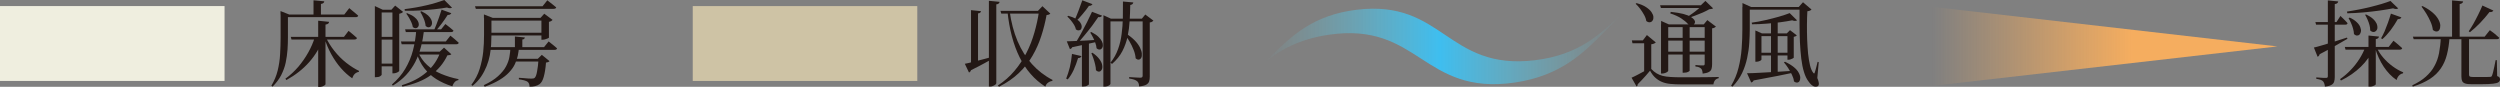 <?xml version="1.0" encoding="UTF-8"?><svg id="_レイヤー_2" xmlns="http://www.w3.org/2000/svg" xmlns:xlink="http://www.w3.org/1999/xlink" viewBox="0 0 246.16 8.55"><rect x="0" y="0" width="246.16" height="8.55" fill="#808080" stroke="none"/><defs><style>.cls-1{fill:#231815;}.cls-2{fill:url(#_名称未設定グラデーション_28);}.cls-3{fill:url(#_名称未設定グラデーション_20);}.cls-4{fill:#efeedf;}.cls-5{fill:#cec3a5;}</style><linearGradient id="_名称未設定グラデーション_20" x1="479.76" y1="-640.35" x2="515" y2="-640.35" gradientTransform="translate(-355.26 644.92)" gradientUnits="userSpaceOnUse"><stop offset="0" stop-color="#71c7d5" stop-opacity="0"/><stop offset=".49" stop-color="#3ebeef"/><stop offset="1" stop-color="#71c7d5" stop-opacity="0"/></linearGradient><linearGradient id="_名称未設定グラデーション_28" x1="545.49" y1="-640.35" x2="579.5" y2="-640.35" gradientTransform="translate(-355.26 644.92)" gradientUnits="userSpaceOnUse"><stop offset="0" stop-color="#f5ad5f" stop-opacity="0"/><stop offset=".58" stop-color="#f5ad5f"/></linearGradient></defs><g id="_作業"><path class="cls-1" d="M162.59,6.79c.17.18.34.32.52.43.18.11.38.19.6.25.22.06.49.09.79.11.3.02.66.03,1.06.03.36,0,.76,0,1.18,0s.85,0,1.28-.01c.43,0,.83-.01,1.21-.02v.12c-.15.03-.28.1-.36.2s-.14.24-.16.41h-3.13c-.43,0-.8-.02-1.12-.05-.32-.03-.59-.1-.83-.2s-.45-.24-.64-.41-.36-.4-.52-.69c-.12.14-.25.3-.4.47s-.29.33-.44.48c-.14.15-.27.28-.38.39,0,.06,0,.1-.02.13s-.05.06-.09.08l-.49-.86c.17-.07.36-.17.58-.28.22-.11.45-.24.69-.37.24-.13.46-.26.66-.38v.17ZM162.59,4.37v2.4l-.7.42v-2.93h-1.15l-.06-.28h1.08l.4-.53.88.73s-.08.06-.15.1c-.07.04-.17.06-.3.08ZM161.15.31c.39.11.71.24.94.4.24.16.41.32.52.48.11.17.18.32.19.47.01.14-.01.27-.08.36-.06.1-.15.16-.26.17-.11.02-.23-.02-.36-.12-.03-.2-.1-.4-.22-.61s-.24-.41-.39-.6-.29-.36-.44-.49l.09-.06ZM163.46.52h4.55v.27h-4.47l-.08-.27ZM163.56,2.4v-.34l.76.34h3.83v.27h-3.89v4.31s-.03.06-.09.1-.13.08-.22.11c-.09.03-.19.05-.29.05h-.11V2.4ZM163.96,3.73h4.26v.27h-4.26v-.27ZM163.96,5.09h4.26v.28h-4.26v-.28ZM164.52,1.17c.49.05.9.12,1.22.2.32.09.57.18.74.29s.29.21.35.3.08.19.06.27c-.02.08-.07.15-.14.2-.07.05-.16.07-.26.06s-.19-.05-.29-.13c-.15-.18-.38-.36-.66-.55-.29-.19-.65-.35-1.08-.49l.05-.15ZM165.68,2.4h.69v4.57s-.05.06-.15.11-.24.08-.42.08h-.12V2.4ZM167.58.52h-.11l.45-.43.76.73s-.08.05-.14.06c-.06.01-.14.02-.24.03-.17.1-.38.21-.63.32-.25.11-.51.21-.77.31-.26.1-.51.18-.73.24l-.09-.07c.16-.1.34-.23.53-.36s.38-.28.56-.43c.18-.15.32-.28.41-.4ZM167.85,2.4h-.09l.35-.42.85.64s-.07.06-.14.1c-.07.04-.15.06-.24.07v3.55c0,.17-.02.32-.06.45s-.13.23-.26.3-.34.13-.61.16c0-.1-.02-.2-.04-.28-.02-.08-.05-.15-.1-.2-.05-.05-.12-.1-.2-.14s-.21-.07-.37-.08v-.15c.13.01.24.02.32.03.09,0,.17.01.25.01s.14,0,.18,0c.07,0,.11-.01.13-.04s.03-.07.03-.13v-3.88Z"/><path class="cls-1" d="M171.57.69v-.39l.85.39h-.13v2.17c0,.43-.02.89-.05,1.37-.03.49-.1.98-.21,1.49s-.27,1-.5,1.48-.54.92-.94,1.33l-.14-.08c.33-.56.58-1.15.73-1.77.16-.62.26-1.26.31-1.91.05-.65.07-1.28.07-1.89V.69ZM171.93.69h5.67v.26h-5.67v-.26ZM172.02,7.21c.28,0,.67-.01,1.15-.04s1.04-.06,1.65-.09c.61-.04,1.26-.08,1.93-.12v.16c-.46.1-1.03.22-1.7.35-.67.13-1.46.28-2.38.45-.06.12-.14.18-.24.2l-.41-.91ZM176.22,1.29l.73.72s-.12.05-.2.05-.18-.02-.29-.06c-.33.07-.72.13-1.16.19-.44.06-.9.11-1.38.14-.48.04-.95.06-1.41.06l-.03-.16c.44-.06.89-.14,1.36-.25s.91-.22,1.33-.34c.42-.12.76-.24,1.05-.35ZM172.84,3.29v-.29l.65.29h2.83v.27h-2.88v2.31s-.02.04-.07.08-.11.06-.19.09c-.08.02-.16.04-.25.04h-.09v-2.78ZM173.14,5.19h3.18v.27h-3.18v-.27ZM174.38,1.99h.66v5.3h-.66V1.99ZM175.76,6.08c.36.17.65.35.87.53.22.18.38.36.47.54.1.17.15.33.16.48,0,.14-.02.26-.07.35s-.14.14-.23.15c-.1.01-.21-.03-.32-.12-.02-.21-.09-.43-.2-.65s-.23-.44-.37-.66c-.14-.22-.28-.4-.42-.56l.11-.06ZM176,3.29h-.07l.32-.32.67.51c-.05.07-.15.12-.3.15v2.05s-.03.04-.09.07c-.06.03-.13.06-.21.09-.08.03-.15.04-.22.04h-.1v-2.59ZM177.21.69h-.1l.42-.47.84.72s-.07.07-.14.1c-.07.03-.16.06-.27.07-.02.4-.04.84-.04,1.32,0,.48,0,.96.02,1.45.02.49.05.95.09,1.39.05.44.11.82.19,1.16.08.33.19.58.32.74.04.05.07.07.09.06.02,0,.05-.04.06-.1.05-.17.11-.34.15-.52s.09-.35.13-.52l.11.03-.14,1.56c.09.2.13.37.15.51.01.13-.02.23-.08.28-.1.06-.21.08-.32.06-.11-.02-.22-.08-.32-.17-.1-.09-.2-.2-.28-.32-.19-.24-.34-.55-.46-.94-.12-.39-.21-.83-.27-1.33-.06-.5-.1-1.03-.13-1.59-.02-.57-.04-1.14-.04-1.73,0-.59,0-1.16,0-1.72Z"/><path class="cls-1" d="M227.84,4.68c.18-.04.45-.11.78-.21s.72-.21,1.16-.35c.43-.14.87-.28,1.31-.42l.05.12c-.31.18-.7.41-1.15.66-.45.26-.98.54-1.59.86-.03.12-.1.21-.2.25l-.36-.9ZM227.97,2.17h2.09l.39-.6c.1.09.18.17.26.25.07.07.15.15.23.23s.15.16.21.23c-.02.1-.09.15-.23.15h-2.87l-.07-.27ZM229.2.04l1.03.1c0,.07-.04.12-.09.17s-.14.08-.25.09v7.17c0,.18-.02.34-.06.47-.04.13-.13.24-.27.32-.14.08-.35.14-.64.17-.01-.11-.03-.21-.06-.3-.03-.09-.07-.16-.12-.22-.05-.06-.13-.11-.24-.15s-.25-.07-.43-.1v-.14c.16.01.29.02.41.03s.22.01.32.02c.1,0,.17,0,.21,0,.08,0,.13-.01.16-.04.02-.03.04-.07.04-.13V.04ZM232.9,4.62h.82v.15c-.3.68-.72,1.28-1.27,1.81s-1.2.98-1.95,1.35l-.09-.14c.39-.27.74-.57,1.06-.91.32-.33.6-.69.85-1.08.24-.38.44-.78.59-1.18ZM230.87,4.62h4.33l.47-.61c.12.09.22.18.31.25.09.07.18.15.28.24.1.09.19.17.27.24-.02.1-.11.15-.25.15h-5.33l-.07-.27ZM235.37.09l.77.74s-.12.06-.2.06-.19-.02-.31-.07c-.37.07-.81.15-1.32.22-.5.07-1.03.13-1.58.18-.55.05-1.08.08-1.6.09l-.04-.17c.37-.06.75-.12,1.15-.2.4-.08.79-.16,1.18-.26.39-.1.75-.19,1.08-.29.33-.1.62-.2.86-.29ZM231.36,1.73c.3.14.53.29.7.46.17.16.28.32.34.48s.09.3.07.42c-.02.12-.06.22-.13.3-.07.08-.16.11-.26.11-.1,0-.2-.05-.3-.15,0-.17-.04-.35-.09-.54-.05-.19-.12-.37-.2-.55s-.16-.34-.24-.47l.1-.05ZM232.96,1.42c.3.14.54.29.71.45s.28.32.35.47c.06.15.08.29.07.41-.01.12-.06.22-.13.29-.07.07-.16.11-.26.11s-.21-.05-.32-.15c0-.17-.02-.35-.07-.53-.05-.18-.11-.36-.19-.54-.08-.18-.16-.33-.24-.47l.1-.05ZM233.21,3.5l1.03.1c0,.06-.03.11-.08.16s-.12.07-.23.09v4.45s-.03.06-.09.09c-.06.04-.14.07-.23.1-.09.03-.18.04-.26.04h-.14V3.5ZM233.99,4.62c.17.38.39.73.67,1.05.28.33.59.61.93.86.34.25.69.45,1.04.59l-.02.1c-.15.03-.28.1-.39.21-.11.11-.19.26-.24.45-.49-.33-.91-.77-1.27-1.31-.36-.54-.65-1.17-.86-1.89l.14-.06ZM235.41,1.34l1.04.37c-.02.06-.07.1-.12.13s-.14.05-.23.04c-.21.37-.45.74-.71,1.09-.27.35-.54.65-.81.88l-.13-.08c.12-.2.23-.43.35-.69.11-.26.22-.55.33-.85s.2-.6.29-.89Z"/><path class="cls-1" d="M240.33,3.69h.86c-.04.63-.13,1.19-.26,1.7s-.33.96-.6,1.35-.62.74-1.07,1.03c-.45.29-1.01.55-1.69.76l-.05-.13c.55-.26,1-.54,1.35-.86s.64-.66.84-1.05c.21-.38.36-.8.45-1.27s.15-.98.17-1.53ZM237.57,3.61h7.08l.51-.64c.13.09.24.18.34.25s.2.16.3.25c.1.09.2.17.29.25-.02.09-.1.14-.25.14h-8.18l-.08-.26ZM238.54.6c.42.21.75.43,1,.65s.43.44.55.66c.12.21.18.41.19.58,0,.17-.02.32-.08.43s-.15.17-.27.18c-.11.01-.24-.04-.38-.15-.03-.25-.1-.52-.22-.79-.12-.28-.26-.54-.42-.81-.16-.26-.32-.49-.48-.7l.11-.06ZM241.43.04l1.1.1c0,.06-.04.12-.09.16-.05.05-.14.08-.25.1v3.31h-.75V.04ZM242.35,3.7h.76v3.65c0,.09.02.14.07.18.05.03.15.05.32.05h.88c.2,0,.36,0,.5,0,.14,0,.24,0,.31-.01.06,0,.1-.02.13-.04.02-.02.05-.06.06-.11.03-.06.06-.17.1-.32.04-.15.08-.33.12-.53.04-.21.09-.42.13-.65h.12l.03,1.57c.12.04.2.09.23.14.03.05.05.11.05.19,0,.11-.05.2-.14.27-.1.07-.27.12-.53.15-.26.03-.64.05-1.15.05h-.99c-.27,0-.48-.02-.62-.07s-.24-.12-.29-.23c-.05-.1-.08-.25-.08-.44v-3.83ZM244.42.54l1.09.5s-.07.09-.13.12-.14.04-.25.02c-.29.37-.6.74-.94,1.09s-.67.65-.99.9l-.12-.09c.14-.2.29-.44.45-.72.16-.28.31-.57.47-.89.16-.32.3-.62.43-.93Z"/><path class="cls-4" d="M0,7.97V.6h22.11v7.37H0Z"/><path class="cls-1" d="M27.62,1.43v-.34l.86.34h-.13v2.27c0,.37-.01.77-.04,1.19-.03.42-.09.85-.18,1.28-.09.43-.25.84-.45,1.24-.21.4-.49.77-.84,1.12l-.12-.09c.28-.47.49-.96.62-1.49.13-.53.21-1.06.24-1.61.03-.55.05-1.09.05-1.63V1.43ZM28,1.43h5.9l.49-.63c.12.1.22.18.31.26.09.07.19.16.29.24.1.09.2.17.28.24-.02.1-.11.15-.25.15h-7.02v-.27ZM31.01,3.63h.82v.15c-.31.86-.77,1.64-1.38,2.33-.61.69-1.36,1.28-2.25,1.77l-.1-.13c.47-.34.9-.74,1.27-1.17.37-.44.7-.91.98-1.41.28-.5.5-1.01.66-1.53ZM28.63,3.63h5.24l.45-.59c.11.09.21.17.3.24s.18.15.27.23c.09.08.18.16.26.23-.03.1-.11.15-.25.15h-6.2l-.07-.27ZM30.87.03l1.06.1c0,.06-.03.12-.08.16-.05.05-.13.08-.25.1v1.14h-.73V.03ZM31.33,2.04l1.07.11c0,.07-.03.12-.08.17-.05.05-.14.08-.27.1v5.88s-.03.06-.09.1-.13.08-.22.11c-.09.03-.18.05-.27.05h-.14V2.04ZM32.07,3.63c.22.49.51.95.86,1.39.35.44.74.83,1.16,1.16.42.33.84.6,1.26.8l-.02.1c-.31.05-.53.26-.65.63-.39-.27-.76-.6-1.11-1-.35-.4-.66-.85-.94-1.35-.28-.5-.51-1.05-.7-1.65l.14-.06Z"/><path class="cls-1" d="M36.92.6l.77.36h-.11v6.41s-.05.08-.15.14c-.1.06-.23.09-.41.09h-.11V.6ZM38.97,3.63v.27h-1.72v-.27h1.72ZM38.98,6.26v.27h-1.73v-.27h1.73ZM38.99.96v.27h-1.73v-.27h1.73ZM38.54.96l.37-.41.78.62s-.07.07-.14.11c-.07.03-.15.06-.24.08v5.63s-.04.05-.1.09-.13.07-.22.1c-.09.03-.17.04-.25.04h-.1V.96h-.09ZM41.76,2.93c-.07.58-.17,1.14-.31,1.68-.14.53-.33,1.03-.56,1.49-.24.46-.54.89-.9,1.28s-.8.74-1.31,1.05l-.09-.11c.54-.47.98-.98,1.31-1.54.33-.56.59-1.16.76-1.81.17-.65.28-1.33.33-2.04h.76ZM44.35,3.51c.1.09.2.17.29.24.09.07.18.14.27.23.1.08.18.16.26.23-.02.1-.11.15-.25.15h-5.37l-.07-.28h4.42l.45-.57ZM43.28,5.1l.44-.41.72.65c-.06.07-.19.1-.39.11-.37.78-.91,1.43-1.63,1.95-.71.52-1.65.89-2.8,1.13l-.06-.14c1-.3,1.81-.73,2.45-1.29.64-.56,1.09-1.23,1.36-2.01h-.1ZM44.51.76s-.12.05-.2.05-.19-.02-.3-.07c-.35.06-.76.12-1.22.17-.46.05-.94.09-1.45.12-.5.03-1,.04-1.48.03l-.02-.16c.34-.04.7-.1,1.07-.16.37-.06.73-.14,1.08-.22.35-.08.68-.17.98-.26.3-.09.56-.18.78-.26l.76.76ZM43.85,2.36c.18.14.33.26.46.36.12.1.24.2.34.29-.02.1-.1.15-.24.15h-4.45l-.07-.27h3.54l.43-.53ZM40.11,1.31c.29.11.52.23.68.36.17.13.28.26.35.39.07.13.1.25.1.35,0,.11-.03.19-.09.26-.06.07-.13.1-.22.11-.09,0-.18-.03-.28-.11-.02-.15-.07-.3-.14-.46-.07-.16-.15-.31-.24-.47-.09-.15-.18-.29-.27-.4l.11-.06ZM43.7,5.09v.28h-2.83l.13-.28h2.7ZM41.16,5.1c.21.51.51.94.9,1.3.39.36.85.65,1.37.87.53.22,1.09.4,1.71.52v.1c-.16.02-.28.09-.38.2s-.17.24-.22.41c-.59-.18-1.11-.42-1.58-.71-.46-.29-.85-.65-1.18-1.07-.33-.42-.58-.93-.77-1.53l.15-.08ZM41.5,1.11c.28.13.49.27.65.41.16.15.26.29.32.43.06.14.08.26.07.37-.01.11-.05.2-.12.27-.06.07-.14.1-.23.1s-.18-.05-.28-.13c-.02-.23-.08-.47-.19-.73-.11-.26-.22-.48-.34-.67l.11-.05ZM44.43,1.31s-.06.09-.12.12c-.05.03-.13.05-.23.04-.18.28-.37.56-.58.84s-.42.54-.61.75l-.15-.08c.07-.17.15-.37.24-.59.09-.22.17-.46.26-.71s.17-.49.24-.73l.96.35Z"/><path class="cls-1" d="M47.65,1.76v-.34l.87.34h-.13v1.67c0,.3-.01.62-.03.96-.02.34-.07.69-.13,1.05-.07.36-.17.71-.31,1.06-.14.35-.32.7-.54,1.03-.22.33-.51.64-.85.92l-.12-.09c.37-.5.65-1.02.82-1.58s.29-1.11.35-1.68c.06-.57.08-1.12.08-1.66v-1.68ZM46.77.62h6.65l.47-.59c.12.09.22.17.31.24.09.07.19.15.29.23.1.08.19.16.28.23-.03.09-.11.14-.26.14h-7.66l-.08-.26ZM50.26,4.67h.85c-.03.28-.08.55-.13.83-.06.28-.16.56-.29.83s-.32.54-.57.8c-.24.26-.56.51-.94.74s-.87.46-1.45.67l-.1-.15c.6-.28,1.07-.58,1.41-.89s.61-.63.78-.95.29-.64.34-.96c.06-.32.09-.63.1-.93ZM47.92,1.76h5.63v.27h-5.63v-.27ZM47.92,3.22h5.64v.27h-5.64v-.27ZM48.07,4.64h5.5l.45-.56c.19.15.35.27.48.38.13.1.25.21.35.3-.02.1-.11.15-.25.15h-6.46l-.07-.27ZM50.4,5.79h2.86v.27h-2.95l.09-.27ZM50.69,3.59l.99.1s-.03.09-.06.13-.1.06-.19.07v.9h-.73v-1.21ZM53.04,5.79h-.09l.4-.39.76.62s-.07.07-.13.09c-.06.02-.13.04-.22.05-.04.57-.12,1.04-.22,1.4-.1.36-.24.6-.42.73-.12.09-.27.15-.43.19s-.35.06-.55.06c0-.1-.01-.19-.04-.27s-.07-.15-.14-.21-.18-.1-.35-.15c-.17-.04-.34-.08-.52-.1v-.15c.13,0,.28.02.45.03s.33.03.48.04.25.01.31.01c.15,0,.25-.02.31-.07.1-.08.18-.29.24-.62.06-.33.12-.75.15-1.26ZM53.3,1.76h-.08l.37-.41.82.61s-.07.07-.13.11-.14.06-.23.08v1.56s-.04.04-.11.07c-.07.03-.16.06-.25.09-.1.03-.18.04-.26.04h-.12V1.76Z"/><path class="cls-5" d="M68.21,7.97V.6h22.11v7.37h-22.11Z"/><path class="cls-1" d="M95,6.28c.17-.03.4-.08.7-.16s.64-.16,1.02-.26.77-.2,1.16-.31l.04.13c-.26.14-.58.32-.96.53-.38.21-.83.44-1.35.7-.04.12-.1.19-.2.23l-.41-.86ZM95.61,1l.98.1c0,.06-.03.1-.07.14s-.11.07-.22.08v4.86l-.69.16V1ZM97.38.08l1.04.1c0,.06-.03.12-.08.16-.05.05-.12.08-.24.09v7.78s-.03.07-.09.12-.14.09-.23.13-.18.06-.27.06h-.14V.08ZM102.3,1.07h-.1l.44-.46.78.73s-.08.07-.13.09c-.05.02-.13.04-.24.05-.13.7-.3,1.39-.52,2.06-.22.68-.5,1.32-.86,1.94s-.8,1.19-1.34,1.7c-.54.52-1.2.97-1.96,1.36l-.12-.12c.63-.41,1.17-.89,1.63-1.43.46-.54.85-1.13,1.18-1.77.33-.64.59-1.31.79-2.01.2-.7.36-1.41.46-2.14ZM98.5,1.07h4.26v.27h-4.17l-.08-.27ZM99.41,1.08c.15,1.11.41,2.09.78,2.97.37.87.85,1.63,1.42,2.26.58.64,1.25,1.16,2.03,1.56l-.03.1c-.16.02-.3.08-.43.18-.13.1-.21.23-.25.38-1.08-.69-1.93-1.66-2.54-2.9-.61-1.24-1.01-2.74-1.19-4.5l.21-.06Z"/><path class="cls-1" d="M105.56,5.31l.92.21c-.01.06-.04.1-.1.14-.05.04-.13.06-.23.06-.12.4-.26.78-.43,1.16-.17.37-.37.69-.59.94l-.15-.08c.13-.32.25-.69.36-1.12.1-.43.17-.86.21-1.3ZM105.04,4.07c.19,0,.45-.02.78-.03.33-.01.7-.03,1.11-.05s.83-.05,1.27-.08v.16c-.29.07-.65.16-1.09.25-.44.1-.95.2-1.54.33-.02.06-.06.11-.1.13-.04.03-.08.05-.12.06l-.31-.77ZM105.17,1.55c.32.09.58.19.77.3s.33.23.42.36.14.25.15.36c0,.11-.01.21-.06.29-.05.08-.12.12-.22.13s-.19-.02-.29-.09c-.03-.15-.09-.3-.18-.45-.09-.15-.2-.3-.32-.45-.12-.15-.24-.27-.35-.37l.09-.07ZM106.57.03l1,.38s-.06.09-.12.12c-.06.03-.14.05-.23.05-.19.28-.4.55-.64.83-.23.28-.46.52-.66.71l-.14-.08c.12-.25.25-.55.39-.92.14-.37.27-.73.4-1.09ZM107.53,1.16l.98.38c-.02.06-.07.1-.13.12-.06.03-.14.04-.24.02-.17.25-.37.53-.6.85-.24.31-.49.63-.75.94-.26.32-.52.61-.77.88h-.18c.18-.3.38-.64.59-1.02.21-.38.41-.76.6-1.14.19-.38.36-.73.5-1.04ZM106.53,4.21l.69-.05v4.15s-.05.07-.16.12c-.1.06-.24.09-.41.09h-.12v-4.32ZM107.47,3.16c.29.15.52.3.68.46.17.16.28.31.35.46s.1.28.09.4c0,.12-.04.21-.1.29-.06.07-.14.11-.23.11-.09,0-.19-.04-.29-.13-.01-.17-.05-.34-.12-.53-.06-.18-.14-.36-.23-.54-.09-.18-.18-.33-.27-.47l.11-.06ZM107.59,5.21c.31.21.53.43.68.64s.24.41.26.58c.03.18.01.32-.05.43-.06.11-.14.18-.24.19-.1.02-.21-.03-.33-.14,0-.18-.03-.37-.08-.57-.05-.2-.1-.4-.17-.59-.07-.19-.13-.36-.2-.51l.12-.05ZM108.65,1.84v-.34l.74.34h3.37v.27h-3.42v6.15s-.03.07-.08.11c-.05.04-.12.08-.21.11-.09.03-.18.05-.28.05h-.13V1.84ZM110.57.15l1.02.09c-.01.06-.04.11-.08.16-.04.04-.12.07-.22.09-.01.52-.03,1.04-.06,1.56-.03.52-.1,1.04-.2,1.54-.11.5-.28.99-.52,1.45-.24.46-.58.88-1.02,1.26l-.14-.14c.33-.41.57-.85.74-1.33.17-.47.29-.97.35-1.48.07-.52.11-1.04.12-1.58,0-.54.01-1.08.01-1.62ZM110.84,3.28c.38.24.68.48.91.72.23.24.39.47.5.69.11.22.17.42.18.59.01.17,0,.31-.06.41-.05.1-.13.16-.23.18-.1.02-.21-.03-.32-.13-.02-.26-.08-.54-.2-.83-.11-.29-.25-.57-.41-.84-.16-.27-.32-.51-.48-.72l.12-.06ZM112.51,1.84h-.08l.34-.41.8.6s-.07.07-.13.11-.14.06-.23.07v5.33c0,.18-.02.33-.06.47-.04.13-.14.24-.29.33-.15.08-.38.14-.7.17,0-.12-.02-.22-.05-.3-.03-.09-.08-.16-.14-.21-.07-.06-.16-.11-.29-.16-.12-.04-.29-.08-.5-.11v-.14c.19.01.35.02.48.03.13,0,.26.01.38.02.12,0,.2.01.25.01.08,0,.13-.02.17-.05.03-.03.05-.08.05-.15V1.84Z"/><path class="cls-3" d="M125.18,5.49c2.03-1.97,4.13-4.01,8.4-4.53,4.27-.52,6.52,1,8.69,2.46,2.22,1.49,4.51,3.04,8.87,2.51s6.51-2.61,8.58-4.63c0,0,.4-.31-1.69,1.79-2.14,2.15-4.35,4.37-8.89,5.04-4.54.66-6.93-.88-9.25-2.38-2.27-1.47-4.62-2.98-9.05-2.33-2.86.42-4.77,1.47-6.33,2.73.23-.22.45-.44.68-.66Z"/><polygon class="cls-2" points="224.24 4.57 190.23 .67 190.23 8.46 224.24 4.57"/></g></svg>
